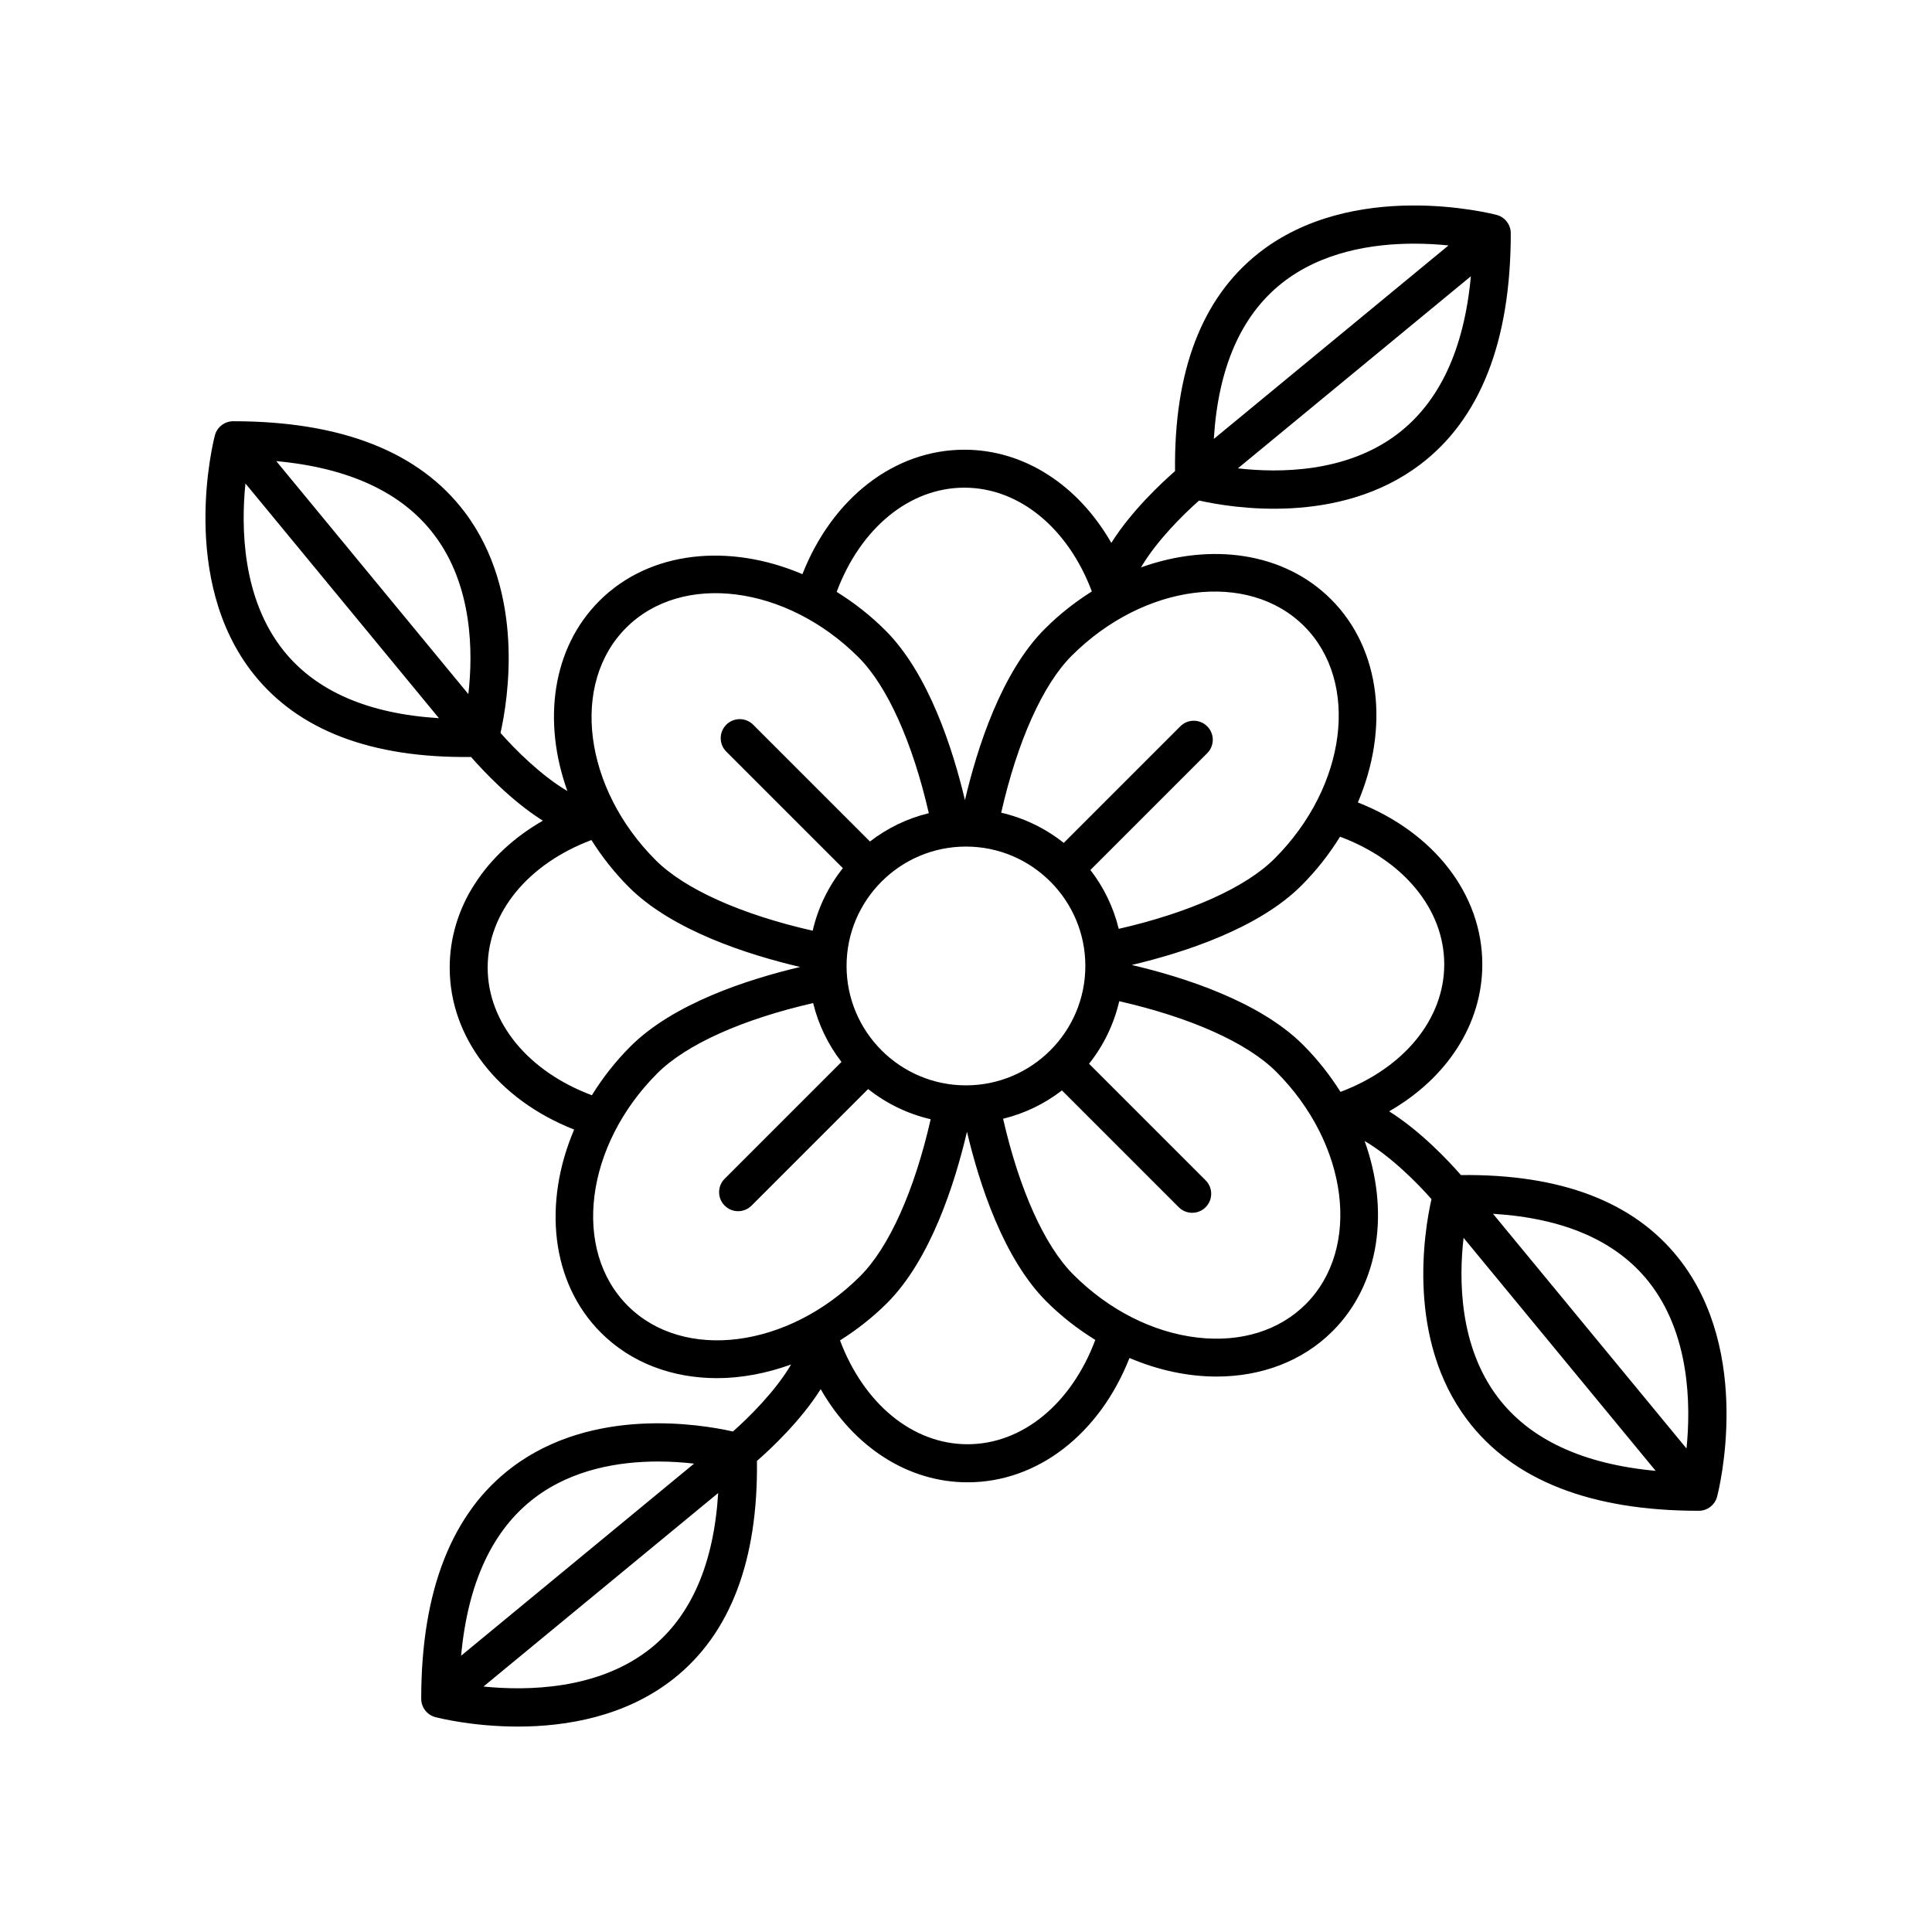 <?xml version="1.0" encoding="UTF-8"?>
<!-- Uploaded to: ICON Repo, www.svgrepo.com, Generator: ICON Repo Mixer Tools -->
<svg fill="#000000" width="800px" height="800px" version="1.1" viewBox="144 144 512 512" xmlns="http://www.w3.org/2000/svg">
 <path d="m531.16 455.4c-3.18-3.648-10.617-11.594-19.023-16.887 15.324-8.785 24.691-23.09 24.691-38.938 0-18.547-12.797-34.98-32.98-42.918 8.258-19.375 6.258-40.473-7.098-53.828-12.566-12.566-31.98-15.078-50.375-8.457 4.035-6.914 11.133-13.977 15.395-17.723 8.801 1.977 37.141 6.621 58.488-9.465 16-12.055 24.113-32.695 24.113-61.359 0-2.293-1.547-4.297-3.762-4.875-1.547-0.402-38.184-9.664-63.25 10.277-14.895 11.855-22.273 31.227-21.961 57.621-3.641 3.18-11.594 10.609-16.887 19.023-8.785-15.324-23.09-24.691-38.938-24.691-18.547 0-34.98 12.797-42.926 32.98-19.375-8.258-40.473-6.262-53.828 7.094-12.566 12.566-15.078 31.988-8.457 50.375-6.914-4.035-13.98-11.133-17.723-15.395 1.98-8.805 6.613-37.141-9.465-58.488-12.055-16-32.695-24.113-61.359-24.113-2.293 0-4.297 1.547-4.875 3.762-0.402 1.551-9.668 38.188 10.277 63.25 11.855 14.895 31.195 22.289 57.621 21.961 3.18 3.641 10.609 11.594 19.023 16.887-15.32 8.785-24.688 23.09-24.688 38.934 0 18.547 12.797 34.98 32.98 42.918-8.258 19.375-6.258 40.473 7.098 53.828 8.105 8.105 19.07 12.051 30.77 12.051 6.438 0 13.094-1.266 19.625-3.617-4.035 6.922-11.145 14.008-15.418 17.754-8.805-1.984-37.141-6.621-58.488 9.465-16 12.055-24.113 32.695-24.113 61.359 0 2.293 1.547 4.297 3.762 4.875 0.754 0.195 9.84 2.5 21.855 2.5 12.645 0 28.539-2.551 41.395-12.777 14.895-11.855 22.273-31.227 21.961-57.621 3.648-3.18 11.594-10.617 16.887-19.023 8.785 15.32 23.09 24.688 38.934 24.688 18.535 0 34.953-12.781 42.906-32.945 7.617 3.25 15.496 4.918 23.074 4.918 11.699 0 22.668-3.945 30.77-12.051 12.559-12.566 15.078-31.98 8.465-50.371 6.914 4.035 13.977 11.133 17.719 15.395-1.98 8.805-6.613 37.141 9.465 58.488 12.055 16 32.695 24.113 61.359 24.113 2.293 0 4.297-1.547 4.875-3.762 0.402-1.551 9.668-38.188-10.277-63.25-11.852-14.891-31.133-22.254-57.617-21.961zm-16.918-196.31c-13.523 10.211-31.234 10.281-42.188 9.027l61.742-50.906c-1.785 19.352-8.34 33.41-19.555 41.879zm-30.648-39.957c10.59-8.449 24.199-10.559 35.16-10.559 3.336 0 6.422 0.195 9.113 0.469l-62.191 51.277c1.152-18.777 7.164-32.602 17.918-41.188zm-264.46 97.266c-11.02-13.805-11.262-32.746-10.09-44.273l51.281 62.199c-18.781-1.16-32.605-7.172-41.191-17.926zm48.984 11.543-50.906-61.742c19.348 1.785 33.402 8.34 41.875 19.555 10.215 13.508 10.297 31.211 9.031 42.188zm17.633 212.96c10.055-7.602 22.434-9.586 32.625-9.586 3.508 0 6.758 0.238 9.562 0.559l-61.738 50.906c1.781-19.352 8.336-33.41 19.551-41.879zm30.648 39.957c-13.809 11.012-32.758 11.254-44.273 10.09l62.199-51.281c-1.16 18.785-7.172 32.609-17.926 41.191zm210.34-181.29c0 14.539-10.734 27.488-27.496 33.789-2.762-4.379-6.039-8.586-9.922-12.465-11.547-11.547-31.664-17.949-45.402-21.164 13.859-3.273 33.574-9.652 44.98-21.059 4.019-4.019 7.406-8.387 10.227-12.934 16.832 6.281 27.613 19.254 27.613 33.832zm-126.75 32.062c-17.445 0-31.641-14.191-31.641-31.641 0-17.445 14.191-31.641 31.641-31.641 17.445 0 31.641 14.191 31.641 31.641-0.004 17.449-14.195 31.641-31.641 31.641zm89.625-121.69c14.82 14.82 11.305 42.457-7.844 61.602-7.664 7.664-22.582 14.324-41.293 18.609-1.402-5.758-3.988-11.043-7.508-15.594l30.953-30.953c1.969-1.969 1.969-5.152 0-7.125-1.969-1.969-5.152-1.969-7.125 0l-30.895 30.895c-4.785-3.809-10.418-6.578-16.574-8 4.281-18.844 10.988-33.902 18.676-41.59 19.148-19.152 46.785-22.668 61.609-7.844zm-90.051-36.703c14.539 0 27.488 10.734 33.789 27.496-4.379 2.762-8.586 6.039-12.465 9.922-11.559 11.559-17.961 31.711-21.164 45.395-3.199-13.516-9.586-33.492-21.059-44.969-4.019-4.019-8.387-7.406-12.934-10.227 6.285-16.832 19.254-27.617 33.832-27.617zm-89.625 37.125c14.816-14.816 42.449-11.301 61.602 7.844 7.637 7.637 14.316 22.598 18.605 41.293-5.758 1.402-11.043 3.988-15.594 7.508l-30.953-30.953c-1.969-1.969-5.152-1.969-7.125 0-1.969 1.969-1.969 5.152 0 7.125l30.895 30.895c-3.809 4.785-6.578 10.418-7.996 16.574-18.844-4.281-33.895-10.984-41.59-18.676-19.145-19.152-22.664-46.789-7.844-61.609zm-36.699 90.047c0-14.539 10.734-27.488 27.496-33.789 2.762 4.379 6.039 8.586 9.922 12.465 11.539 11.543 31.648 17.945 45.398 21.172-13.859 3.273-33.574 9.652-44.977 21.055-4.019 4.019-7.406 8.387-10.227 12.934-16.832-6.285-27.613-19.258-27.613-33.836zm37.121 89.625c-14.82-14.82-11.305-42.457 7.844-61.602 7.664-7.664 22.582-14.324 41.289-18.609 1.402 5.758 3.988 11.047 7.508 15.598l-30.953 30.953c-1.969 1.969-1.969 5.152 0 7.125 0.984 0.984 2.273 1.477 3.562 1.477 1.289 0 2.578-0.492 3.562-1.477l30.895-30.895c4.785 3.809 10.418 6.578 16.574 8-4.281 18.844-10.984 33.895-18.676 41.586-19.148 19.145-46.785 22.664-61.605 7.844zm90.051 36.703c-14.547 0-27.496-10.746-33.797-27.52 4.379-2.762 8.59-6.019 12.473-9.898 11.543-11.539 17.945-31.648 21.172-45.398 3.273 13.859 9.652 33.57 21.055 44.977 4.019 4.019 8.398 7.375 12.949 10.191-6.285 16.848-19.262 27.648-33.852 27.648zm89.629-37.125c-7.023 7.023-17.199 10.168-28.605 8.867-11.855-1.355-23.574-7.285-32.996-16.711-7.664-7.664-14.324-22.582-18.609-41.289 5.758-1.402 11.043-3.988 15.598-7.508l30.953 30.953c0.984 0.984 2.273 1.477 3.562 1.477s2.578-0.492 3.562-1.477c1.969-1.969 1.969-5.152 0-7.125l-30.895-30.895c3.812-4.785 6.578-10.422 8-16.574 18.836 4.281 33.891 10.984 41.586 18.676 19.145 19.148 22.66 46.785 7.844 61.605zm50.852 24.621c-10.211-13.516-10.293-31.215-9.027-42.188l50.906 61.742c-19.352-1.785-33.41-8.34-41.879-19.555zm50.051 13.629-51.277-62.195c18.777 1.152 32.605 7.164 41.188 17.926 11.012 13.797 11.258 32.746 10.09 44.27z"/>
</svg>